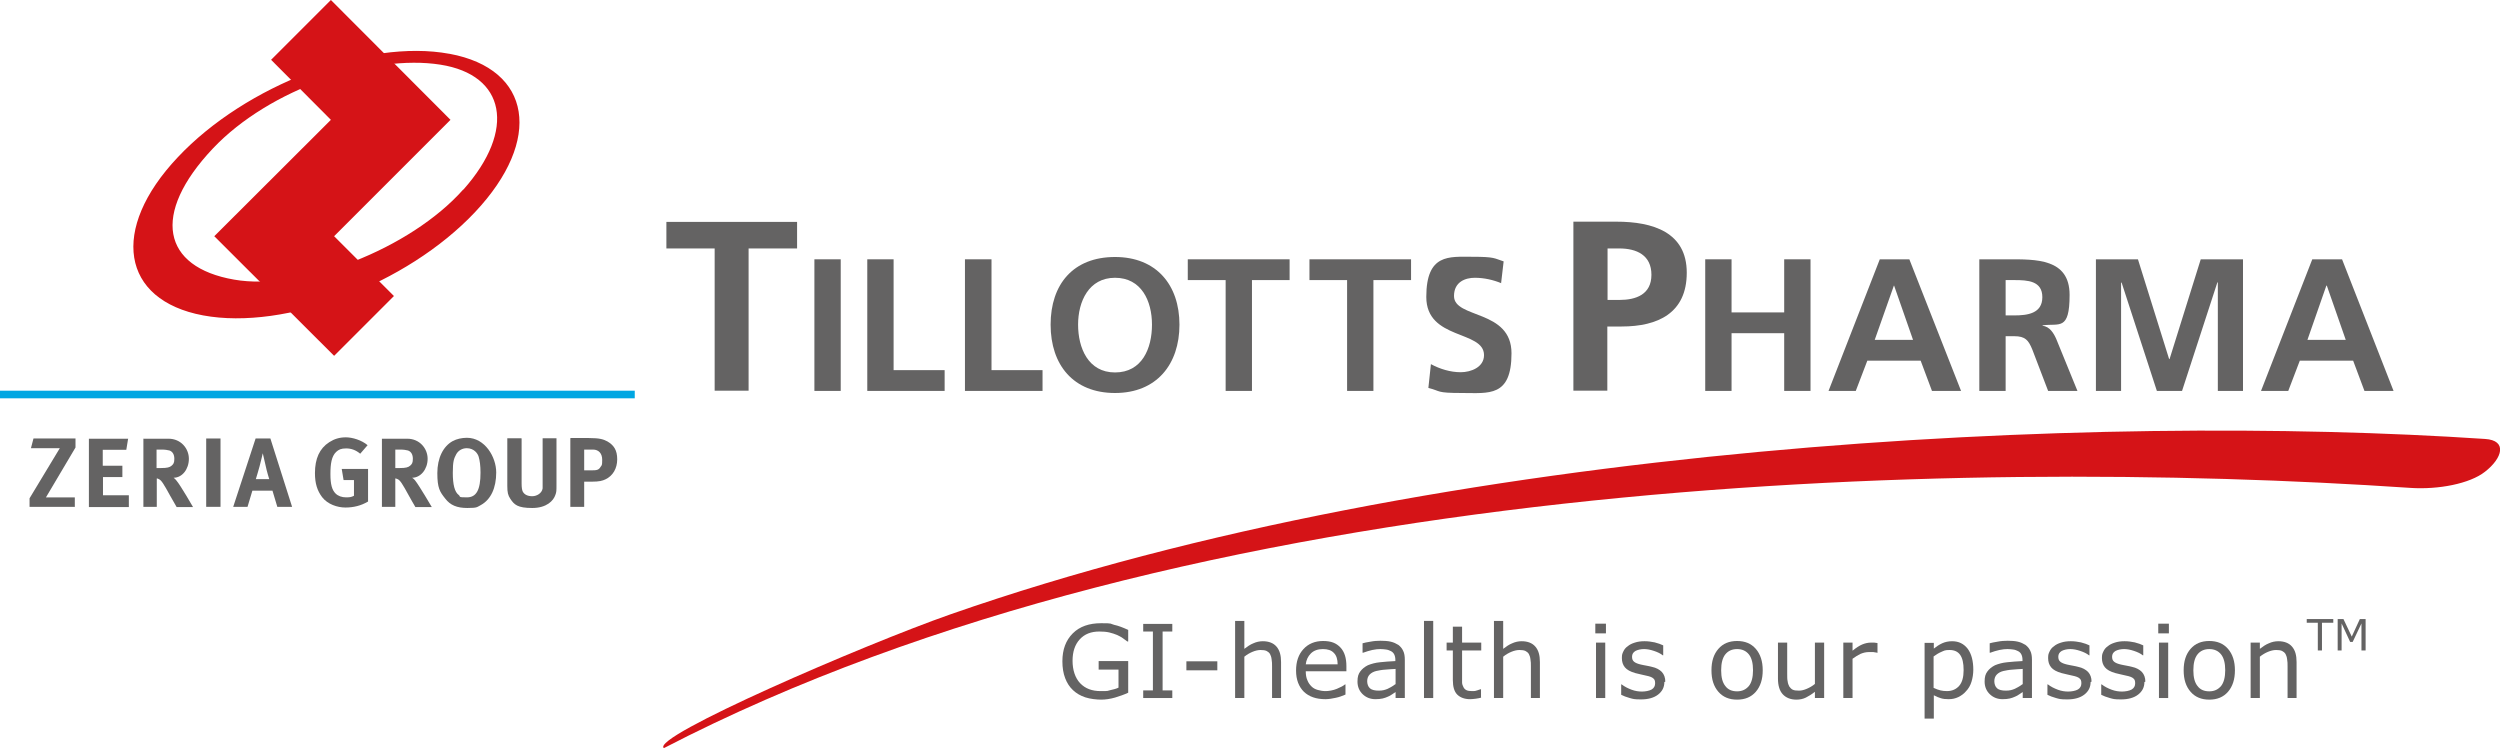 <?xml version="1.0" encoding="UTF-8"?>
<svg xmlns="http://www.w3.org/2000/svg" version="1.1" viewBox="0 0 1082.7 324">
  <g>
    <g id="Calque_1">
      <path d="M1043.9,211.3c12.1.8,25.7-1.8,32.3-7,7.6-5.9,9.8-13.6,0-14.2-167.4-11.2-449.7.8-664.7,76-37.1,13-130,53.1-124,57.9,228.9-118.6,557.9-126.1,756.5-112.7" fill="#d51317"></path>
      <g>
        <path d="M488.6,300c-1.7.8-3.7,1.5-5.7,2.1-2.1.6-4.1.9-6,.9s-4.8-.3-6.9-1c-2.1-.7-3.8-1.7-5.3-3.1-1.5-1.4-2.6-3.1-3.4-5.2-.8-2.1-1.2-4.5-1.2-7.3,0-5.1,1.5-9.1,4.5-12.1,3-3,7.1-4.4,12.3-4.4s3.7.2,5.6.7c1.9.4,3.9,1.2,6.1,2.2v5h-.4c-.4-.3-1.1-.8-1.9-1.4-.8-.6-1.7-1-2.5-1.4-1-.4-2.1-.8-3.4-1.1-1.3-.3-2.7-.4-4.3-.4-3.6,0-6.4,1.1-8.5,3.4-2.1,2.3-3.1,5.4-3.1,9.3s1.1,7.4,3.3,9.7c2.2,2.3,5.1,3.4,8.9,3.4s2.7-.1,4.1-.4c1.4-.3,2.6-.6,3.6-1.1v-7.8h-8.6v-3.7h12.8v13.7Z" fill="#646363"></path>
        <path d="M507.7,302.3h-12.6v-3.3h4.2v-25.5h-4.2v-3.3h12.6v3.3h-4.2v25.5h4.2v3.3Z" fill="#646363"></path>
        <path d="M527.2,290.3h-13.4v-3.9h13.4v3.9Z" fill="#646363"></path>
        <path d="M554.9,302.3h-4v-13.7c0-1.1,0-2.1-.2-3.1-.1-1-.4-1.7-.7-2.3-.4-.6-.9-1-1.5-1.3-.7-.3-1.5-.4-2.6-.4s-2.3.3-3.5.8c-1.2.5-2.4,1.2-3.5,2.1v17.9h-4v-33.4h4v12.1c1.3-1,2.6-1.9,3.9-2.4,1.3-.6,2.7-.9,4.1-.9,2.6,0,4.6.8,5.9,2.3,1.4,1.6,2,3.8,2,6.7v15.6Z" fill="#646363"></path>
        <path d="M583.2,290.7h-17.7c0,1.5.2,2.8.7,3.9.4,1.1,1.1,2,1.8,2.7.7.7,1.6,1.2,2.7,1.5,1,.3,2.2.5,3.4.5s3.3-.3,4.9-1c1.7-.7,2.8-1.3,3.5-1.9h.2v4.4c-1.4.6-2.7,1.1-4.2,1.4s-2.9.6-4.5.6c-4,0-7.1-1.1-9.3-3.2-2.2-2.2-3.4-5.2-3.4-9.2s1.1-7,3.2-9.3c2.1-2.3,5-3.5,8.5-3.5s5.7.9,7.5,2.8c1.8,1.9,2.6,4.6,2.6,8.1v2.2ZM579.3,287.7c0-2.1-.5-3.8-1.6-4.9-1.1-1.2-2.7-1.7-4.8-1.7s-3.9.6-5.2,1.9c-1.3,1.3-2,2.9-2.2,4.7h13.7Z" fill="#646363"></path>
        <path d="M608.4,302.3h-4v-2.6c-.4.2-.8.6-1.5,1-.6.4-1.2.8-1.8,1-.7.3-1.4.6-2.3.8-.9.2-1.9.3-3.1.3-2.2,0-4-.7-5.5-2.1-1.5-1.4-2.3-3.3-2.3-5.5s.4-3.3,1.2-4.4c.8-1.1,1.9-2,3.3-2.7,1.5-.6,3.2-1.1,5.3-1.3,2-.2,4.2-.4,6.6-.5v-.6c0-.9-.2-1.7-.5-2.3-.3-.6-.8-1.1-1.4-1.4-.6-.3-1.3-.6-2.1-.7-.8-.1-1.6-.2-2.5-.2s-2.2.1-3.5.4-2.6.7-4,1.2h-.2v-4.1c.8-.2,1.9-.5,3.4-.7,1.5-.3,3-.4,4.4-.4s3.2.1,4.4.4c1.3.3,2.3.8,3.3,1.4.9.7,1.6,1.5,2.1,2.6.5,1,.7,2.3.7,3.9v16.3ZM604.4,296.4v-6.7c-1.2,0-2.7.2-4.4.3-1.7.1-3,.4-4,.6-1.2.3-2.1.8-2.8,1.5-.7.7-1.1,1.7-1.1,2.9s.4,2.4,1.2,3.1c.8.7,2.1,1,3.8,1s2.7-.3,3.9-.8c1.2-.6,2.3-1.2,3.3-2Z" fill="#646363"></path>
        <path d="M620.7,302.3h-4v-33.4h4v33.4Z" fill="#646363"></path>
        <path d="M641.6,302.1c-.8.2-1.6.4-2.5.5-.9.1-1.7.2-2.4.2-2.4,0-4.3-.7-5.6-2-1.3-1.3-1.9-3.4-1.9-6.3v-12.8h-2.7v-3.4h2.7v-6.9h4v6.9h8.3v3.4h-8.3v10.9c0,1.3,0,2.2,0,3,0,.7.3,1.4.6,2,.3.6.7,1,1.3,1.3.6.3,1.4.4,2.5.4s1.3,0,2.1-.3c.7-.2,1.2-.4,1.5-.5h.2v3.6Z" fill="#646363"></path>
        <path d="M667,302.3h-4v-13.7c0-1.1,0-2.1-.2-3.1-.1-1-.4-1.7-.7-2.3-.4-.6-.9-1-1.5-1.3-.7-.3-1.5-.4-2.6-.4s-2.3.3-3.5.8c-1.2.5-2.4,1.2-3.5,2.1v17.9h-4v-33.4h4v12.1c1.3-1,2.6-1.9,3.9-2.4,1.3-.6,2.7-.9,4.1-.9,2.6,0,4.6.8,5.9,2.3,1.4,1.6,2,3.8,2,6.7v15.6Z" fill="#646363"></path>
        <path d="M695.5,274.3h-4.6v-4.2h4.6v4.2ZM695.2,302.3h-4v-24h4v24Z" fill="#646363"></path>
        <path d="M720.8,295.4c0,2.2-.9,4-2.7,5.4-1.8,1.4-4.3,2.1-7.4,2.1s-3.4-.2-4.9-.6c-1.5-.4-2.7-.9-3.7-1.4v-4.5h.2c1.3,1,2.7,1.7,4.3,2.3,1.6.6,3.1.8,4.5.8s3.2-.3,4.2-.9c1-.6,1.5-1.5,1.5-2.7s-.3-1.7-.8-2.1c-.5-.5-1.6-.9-3.1-1.2-.6-.1-1.3-.3-2.2-.5-.9-.2-1.8-.4-2.5-.6-2.1-.6-3.6-1.4-4.5-2.5-.9-1.1-1.3-2.4-1.3-4s.2-1.9.6-2.8c.4-.9,1-1.7,1.9-2.3.8-.7,1.8-1.2,3.1-1.6,1.2-.4,2.6-.6,4.2-.6s2.9.2,4.4.5c1.5.4,2.7.8,3.7,1.3v4.3h-.2c-1-.8-2.3-1.4-3.8-1.9-1.5-.5-2.9-.8-4.3-.8s-2.7.3-3.7.8c-1,.6-1.5,1.4-1.5,2.5s.3,1.7.9,2.2c.6.5,1.6.9,2.9,1.2.7.2,1.6.3,2.5.5.9.2,1.7.3,2.3.5,1.9.4,3.3,1.2,4.3,2.2,1,1.1,1.5,2.5,1.5,4.2Z" fill="#646363"></path>
        <path d="M763.4,290.3c0,3.9-1,7-3,9.3-2,2.3-4.7,3.4-8.1,3.4s-6.1-1.1-8.1-3.4c-2-2.3-3-5.3-3-9.3s1-7,3-9.3c2-2.3,4.7-3.4,8.1-3.4s6.1,1.1,8.1,3.4c2,2.3,3,5.4,3,9.3ZM759.2,290.3c0-3.1-.6-5.4-1.8-6.9-1.2-1.5-2.9-2.3-5.1-2.3s-3.9.8-5.1,2.3c-1.2,1.5-1.8,3.8-1.8,6.9s.6,5.3,1.8,6.8c1.2,1.6,2.9,2.3,5.1,2.3s3.8-.8,5.1-2.3c1.2-1.5,1.8-3.8,1.8-6.9Z" fill="#646363"></path>
        <path d="M790,302.3h-4v-2.7c-1.4,1.1-2.7,1.9-3.9,2.5-1.2.6-2.6.9-4.1.9-2.5,0-4.5-.8-5.9-2.3-1.4-1.5-2.1-3.8-2.1-6.8v-15.6h4v13.7c0,1.2,0,2.3.2,3.1.1.9.4,1.6.7,2.2.4.6.9,1.1,1.5,1.4.6.3,1.5.4,2.7.4s2.2-.3,3.4-.8c1.2-.5,2.4-1.2,3.5-2.1v-17.9h4v24Z" fill="#646363"></path>
        <path d="M813.3,282.7h-.2c-.6-.1-1.2-.2-1.8-.3-.6,0-1.2,0-2,0-1.2,0-2.4.3-3.6.8-1.2.6-2.3,1.3-3.4,2.1v17h-4v-24h4v3.5c1.6-1.3,3-2.2,4.2-2.7s2.5-.8,3.7-.8,1.2,0,1.5,0c.3,0,.8.1,1.4.2v4.1Z" fill="#646363"></path>
        <path d="M854.6,290c0,1.9-.3,3.7-.8,5.3s-1.3,3-2.4,4.1c-.9,1.1-2.1,1.9-3.3,2.5-1.3.6-2.6.9-4.1.9s-2.4-.1-3.4-.4c-1-.3-2-.7-3.1-1.3v10.1h-4v-32.8h4v2.5c1.1-.9,2.3-1.7,3.6-2.3,1.3-.6,2.8-.9,4.3-.9,2.9,0,5.1,1.1,6.8,3.3,1.6,2.2,2.4,5.2,2.4,9.1ZM850.4,290.1c0-2.9-.5-5.1-1.5-6.5-1-1.4-2.5-2.1-4.6-2.1s-2.3.3-3.5.8c-1.2.5-2.3,1.2-3.4,2v13.6c1.1.5,2.1.9,3,1.1.8.2,1.8.3,2.8.3,2.2,0,4-.8,5.3-2.3,1.3-1.5,1.9-3.8,1.9-6.7Z" fill="#646363"></path>
        <path d="M880,302.3h-4v-2.6c-.4.2-.8.6-1.5,1-.6.4-1.2.8-1.8,1-.7.3-1.4.6-2.3.8-.9.2-1.9.3-3.1.3-2.2,0-4-.7-5.5-2.1-1.5-1.4-2.3-3.3-2.3-5.5s.4-3.3,1.2-4.4c.8-1.1,1.9-2,3.3-2.7,1.5-.6,3.2-1.1,5.3-1.3,2-.2,4.2-.4,6.6-.5v-.6c0-.9-.2-1.7-.5-2.3-.3-.6-.8-1.1-1.4-1.4-.6-.3-1.3-.6-2.1-.7-.8-.1-1.6-.2-2.5-.2s-2.2.1-3.5.4c-1.3.3-2.7.7-4,1.2h-.2v-4.1c.8-.2,1.9-.5,3.4-.7,1.5-.3,3-.4,4.4-.4s3.2.1,4.4.4c1.3.3,2.3.8,3.3,1.4.9.7,1.6,1.5,2.1,2.6.5,1,.7,2.3.7,3.9v16.3ZM876,296.4v-6.7c-1.2,0-2.7.2-4.4.3-1.7.1-3,.4-4,.6-1.2.3-2.1.8-2.8,1.5-.7.7-1.1,1.7-1.1,2.9s.4,2.4,1.2,3.1c.8.7,2.1,1,3.8,1s2.7-.3,3.9-.8c1.2-.6,2.3-1.2,3.3-2Z" fill="#646363"></path>
        <path d="M905.4,295.4c0,2.2-.9,4-2.7,5.4-1.8,1.4-4.3,2.1-7.4,2.1s-3.4-.2-4.9-.6c-1.5-.4-2.7-.9-3.7-1.4v-4.5h.2c1.3,1,2.7,1.7,4.3,2.3,1.6.6,3.1.8,4.5.8s3.2-.3,4.2-.9c1-.6,1.5-1.5,1.5-2.7s-.3-1.7-.8-2.1c-.5-.5-1.6-.9-3.1-1.2-.6-.1-1.3-.3-2.2-.5-.9-.2-1.8-.4-2.5-.6-2.1-.6-3.6-1.4-4.5-2.5-.9-1.1-1.3-2.4-1.3-4s.2-1.9.6-2.8c.4-.9,1-1.7,1.9-2.3.8-.7,1.8-1.2,3.1-1.6,1.2-.4,2.6-.6,4.2-.6s2.9.2,4.4.5c1.5.4,2.7.8,3.7,1.3v4.3h-.2c-1-.8-2.3-1.4-3.8-1.9-1.5-.5-2.9-.8-4.3-.8s-2.7.3-3.7.8c-1,.6-1.5,1.4-1.5,2.5s.3,1.7.9,2.2c.6.5,1.6.9,2.9,1.2.7.2,1.6.3,2.5.5.9.2,1.7.3,2.3.5,1.9.4,3.3,1.2,4.3,2.2,1,1.1,1.5,2.5,1.5,4.2Z" fill="#646363"></path>
        <path d="M928.7,295.4c0,2.2-.9,4-2.7,5.4-1.8,1.4-4.3,2.1-7.4,2.1s-3.4-.2-4.9-.6c-1.5-.4-2.7-.9-3.7-1.4v-4.5h.2c1.3,1,2.7,1.7,4.3,2.3,1.6.6,3.1.8,4.5.8s3.2-.3,4.2-.9c1-.6,1.5-1.5,1.5-2.7s-.3-1.7-.8-2.1c-.5-.5-1.6-.9-3.1-1.2-.6-.1-1.3-.3-2.2-.5-.9-.2-1.8-.4-2.5-.6-2.1-.6-3.6-1.4-4.5-2.5-.9-1.1-1.3-2.4-1.3-4s.2-1.9.6-2.8c.4-.9,1-1.7,1.9-2.3.8-.7,1.8-1.2,3.1-1.6,1.2-.4,2.6-.6,4.2-.6s2.9.2,4.4.5c1.5.4,2.7.8,3.7,1.3v4.3h-.2c-1-.8-2.3-1.4-3.8-1.9-1.5-.5-2.9-.8-4.3-.8s-2.7.3-3.7.8c-1,.6-1.5,1.4-1.5,2.5s.3,1.7.9,2.2c.6.5,1.6.9,2.9,1.2.7.2,1.6.3,2.5.5.9.2,1.7.3,2.3.5,1.9.4,3.3,1.2,4.3,2.2,1,1.1,1.5,2.5,1.5,4.2Z" fill="#646363"></path>
        <path d="M939.3,274.3h-4.6v-4.2h4.6v4.2ZM939,302.3h-4v-24h4v24Z" fill="#646363"></path>
        <path d="M967.9,290.3c0,3.9-1,7-3,9.3-2,2.3-4.7,3.4-8.1,3.4s-6.1-1.1-8.1-3.4c-2-2.3-3-5.3-3-9.3s1-7,3-9.3c2-2.3,4.7-3.4,8.1-3.4s6.1,1.1,8.1,3.4c2,2.3,3,5.4,3,9.3ZM963.7,290.3c0-3.1-.6-5.4-1.8-6.9-1.2-1.5-2.9-2.3-5.1-2.3s-3.9.8-5.1,2.3c-1.2,1.5-1.8,3.8-1.8,6.9s.6,5.3,1.8,6.8c1.2,1.6,2.9,2.3,5.1,2.3s3.8-.8,5.1-2.3c1.2-1.5,1.8-3.8,1.8-6.9Z" fill="#646363"></path>
        <path d="M994.7,302.3h-4v-13.7c0-1.1,0-2.1-.2-3.1-.1-1-.4-1.7-.7-2.3-.4-.6-.9-1-1.5-1.3-.7-.3-1.5-.4-2.6-.4s-2.3.3-3.5.8c-1.2.5-2.4,1.2-3.5,2.1v17.9h-4v-24h4v2.7c1.3-1,2.6-1.9,3.9-2.4,1.3-.6,2.7-.9,4.1-.9,2.6,0,4.6.8,5.9,2.3,1.4,1.6,2,3.8,2,6.7v15.6Z" fill="#646363"></path>
        <path d="M1010.4,269.7h-4.8v12h-1.8v-12h-4.8v-1.6h11.5v1.6Z" fill="#646363"></path>
        <path d="M1024.5,281.7h-1.8v-11.7l-3.8,8h-1.1l-3.7-8v11.7h-1.7v-13.6h2.5l3.6,7.6,3.5-7.6h2.5v13.6Z" fill="#646363"></path>
      </g>
      <g>
        <g>
          <path d="M32.3,219.5H12.8v-3.7l13.1-21.7h-12.5l1.1-4.2h18.2v3.9l-12.8,21.6h12.5v4.2Z" fill="#646363"></path>
          <path d="M55.5,189.9l-.8,4.9h-10.2v6.9h8.5v4.9h-8.4v7.9h11.2v5.1h-17.3v-29.6h16.9Z" fill="#646363"></path>
          <path d="M67.9,194.7h2.1c1.4,0,2.7.2,3.4.4,1.4.5,2.1,1.8,2.1,3.6s-.4,2.3-1.2,3c-.8.7-1.9,1-4.5,1h-2v-8ZM62.1,189.9v29.6h5.8v-12.3c.4,0,.6.2.9.3,1.1.5,2,1.9,4.9,7.2,1.2,2.1,1.7,2.9,2.8,4.9h7.1s-5.4-9.4-7.2-11.5c-.4-.5-.6-.7-1.2-1.2,3.7,0,6.6-3.7,6.6-8.2s-3.5-8.7-8.8-8.7h-11Z" fill="#646363"></path>
          <path d="M171.2,194.7h2.1c1.5,0,2.7.2,3.4.4,1.4.5,2.1,1.8,2.1,3.6s-.4,2.3-1.2,3c-.8.7-1.9,1-4.4,1h-2v-8ZM165.4,189.9v29.6h5.8v-12.3c.4,0,.6.2,1,.3,1.1.5,2,1.9,4.9,7.2,1.2,2.1,1.6,2.9,2.8,4.9h7.1s-5.5-9.4-7.2-11.5c-.4-.5-.6-.7-1.3-1.2,3.7,0,6.7-3.7,6.7-8.2s-3.5-8.7-8.8-8.7h-11Z" fill="#646363"></path>
          <path d="M95.5,189.9v29.6h-6.2v-29.6h6.2Z" fill="#646363"></path>
          <path d="M110.8,207.5c.6-1.9,1-3.4,1.6-5.5.6-2.2,1.4-5.7,1.4-5.7,0,0,.9,3.9,1.2,5.2.6,2.9,1.6,6,1.6,6h-5.8ZM110.7,189.9l-9.7,29.6h6.2l2.1-7h8.7l2.1,7h6.4l-9.4-29.6h-6.4Z" fill="#646363"></path>
          <path d="M156,196.5c-1.9-1.6-3.9-2.3-6.1-2.3s-3.2.5-4.3,1.5c-2,1.9-2.5,5.1-2.5,9.6s.7,6.9,2.2,8.4c1.1,1.1,2.7,1.7,4.6,1.7s2.4-.2,3.4-.7v-6.8h-4.5l-.8-4.8h11.4v14.1c-3,1.8-6.3,2.6-9.8,2.6s-7.7-1.4-10.1-4.5c-2.1-2.8-3.1-5.9-3.1-10.4,0-6.3,2-10.7,6.2-13.4,2.2-1.4,4.4-2.1,7.2-2.1s6.8,1.2,9.4,3.4l-3.2,3.7Z" fill="#646363"></path>
          <path d="M202.1,194.1c3.2,0,4.8,2.3,5.2,3.7.5,1.7.8,3.9.8,6.9,0,7.5-1.8,10.7-5.9,10.7s-2.6-.3-3.5-1c-1.8-1.3-2.6-4.5-2.6-9.6s.5-6.2,1.5-8.1c.9-1.6,2.6-2.6,4.6-2.6ZM202.2,189.6c-2.2,0-4.4.5-6.1,1.4-4.2,2.3-6.7,7.4-6.7,13.9s1.1,8.1,3.4,11c2.2,2.9,5.1,4.1,9.6,4.1s4.1-.4,5.9-1.3c4.3-2.4,6.6-7.4,6.6-14.1s-4.9-15-12.7-15Z" fill="#646363"></path>
          <path d="M225.9,189.9v19.5c0,1.8.2,2.9.5,3.5.7,1.3,2.1,2,4.1,2s4.2-1.3,4.5-3.4c0-.7,0-1.1,0-2.7v-19h6v20c0,2.8,0,3.3-.5,4.6-.8,2.4-3.7,5.6-10,5.6s-7.8-1.4-9.5-4c-1-1.5-1.3-2.7-1.3-5.6v-20.6h6Z" fill="#646363"></path>
          <path d="M253,194.7h3.8c2.5,0,4,1.7,4,4.4s-.2,2.3-.7,3.1c-.8,1.3-1.5,1.5-4,1.5h-3.1v-9.1ZM247,189.9v29.6h6v-10.9h3.3c3.3,0,4.6-.4,5.9-1,3.2-1.5,5.1-4.7,5.1-8.7s-1.5-6.1-4.2-7.7c-1.7-.9-3.2-1.5-8.2-1.5h-7.8Z" fill="#646363"></path>
          <g>
            <g>
              <path d="M194.6,23.3c-35.5-6.6-88.2,13.5-117.6,44.8-29.5,31.2-24.5,61.9,11,68.5,35.5,6.6,88.2-13.4,117.7-44.7,29.5-31.3,24.6-62-11-68.6ZM200.6,82.1c-22.9,25.8-70.2,44.1-99.2,39-31.1-5.4-36.1-28.3-9.2-56.8,24.6-26,69.4-40.9,98.5-36.3,28.2,4.4,33,28.2,10,54.1Z" fill="#d51317"></path>
              <polygon points="144.7 102.3 195.1 51.9 143.3 0 117.4 25.9 143.3 51.9 92.8 102.3 144.7 154.1 170.6 128.2 144.7 102.3" fill="#d51317"></polygon>
            </g>
            <path d="M141.3,77.1" fill="#d51317"></path>
          </g>
          <rect y="169.2" width="274.9" height="3.3" fill="#00a6e2"></rect>
        </g>
        <g>
          <path d="M309.6,107.6h-21v-11.5h56.6v11.5h-21v61.6h-14.7v-61.6Z" fill="#646363"></path>
          <path d="M352.7,112.3h11.4v57h-11.4v-57Z" fill="#646363"></path>
          <path d="M375.6,112.3h11.4v48h22.1v9h-33.5v-57Z" fill="#646363"></path>
          <path d="M418,112.3h11.4v48h22.1v9h-33.6v-57Z" fill="#646363"></path>
          <path d="M482.9,111.3c17.9,0,27.9,12.1,27.9,29.3s-9.9,29.6-27.9,29.6-27.9-12.1-27.9-29.6,9.8-29.3,27.9-29.3ZM482.9,161.3c11.7,0,16-10.4,16-20.7s-4.6-20.3-16-20.3-16,10.3-16,20.3,4.3,20.7,16,20.7Z" fill="#646363"></path>
          <path d="M530.7,121.3h-16.3v-9h44.1v9h-16.3v48h-11.4v-48Z" fill="#646363"></path>
          <path d="M583.4,121.3h-16.3v-9h44v9h-16.3v48h-11.4v-48Z" fill="#646363"></path>
          <path d="M650.3,122.7c-3.6-1.5-7.6-2.4-11.6-2.4s-9,1.7-9,7.9c0,9.9,24.9,5.7,24.9,24.8s-9.9,17.2-21.4,17.2-9-.8-14.6-2.2l1.1-10.3c3.9,2.1,8.4,3.5,12.9,3.5s10.1-2.2,10.1-7.4c0-10.9-25-6.4-25-25.2s9.9-17.4,19.9-17.4,9.5.7,13.6,2l-1.1,9.4Z" fill="#646363"></path>
          <path d="M681.5,96h18.5c15.9,0,30.5,4.6,30.5,22.1s-12.5,23.3-28.2,23.3h-6.2v27.8h-14.7v-73.2ZM696.2,129.9h5.1c7.3,0,13.9-2.4,13.9-10.9s-6.4-11.4-13.9-11.4h-5.1v22.3Z" fill="#646363"></path>
          <path d="M738.5,112.3h11.4v23h22.8v-23h11.4v57h-11.4v-25h-22.8v25h-11.4v-57Z" fill="#646363"></path>
          <path d="M814,112.3h12.9l22.4,57h-12.6l-4.9-13.1h-23.1l-5,13.1h-11.8l22.2-57ZM820.3,123.7h-.1l-8.3,23.5h16.6l-8.2-23.5Z" fill="#646363"></path>
          <path d="M857.2,112.3h12.3c12.2,0,26.8-.4,26.8,15.4s-4.5,12.2-11.7,13.2v.2c3.1.3,4.9,3.3,6,5.9l9.1,22.3h-12.7l-6.8-17.8c-1.7-4.2-3.1-5.9-7.9-5.9h-3.7v23.7h-11.4v-57ZM868.6,136.6h3.8c5.6,0,12.1-.8,12.1-7.9s-6.4-7.4-12.1-7.4h-3.8v15.3Z" fill="#646363"></path>
          <path d="M907.6,112.3h18.3l13.5,43.2h.2l13.5-43.2h18.3v57h-10.9v-47h-.2l-15.3,47h-10.9l-15.3-47-.2.2v46.8h-10.9v-57Z" fill="#646363"></path>
          <path d="M1001.4,112.3h12.9l22.3,57h-12.6l-4.9-13.1h-23.1l-5,13.1h-11.8l22.2-57ZM1007.7,123.7h-.2l-8.2,23.5h16.6l-8.2-23.5Z" fill="#646363"></path>
        </g>
      </g>
    </g>
  </g>
</svg>

